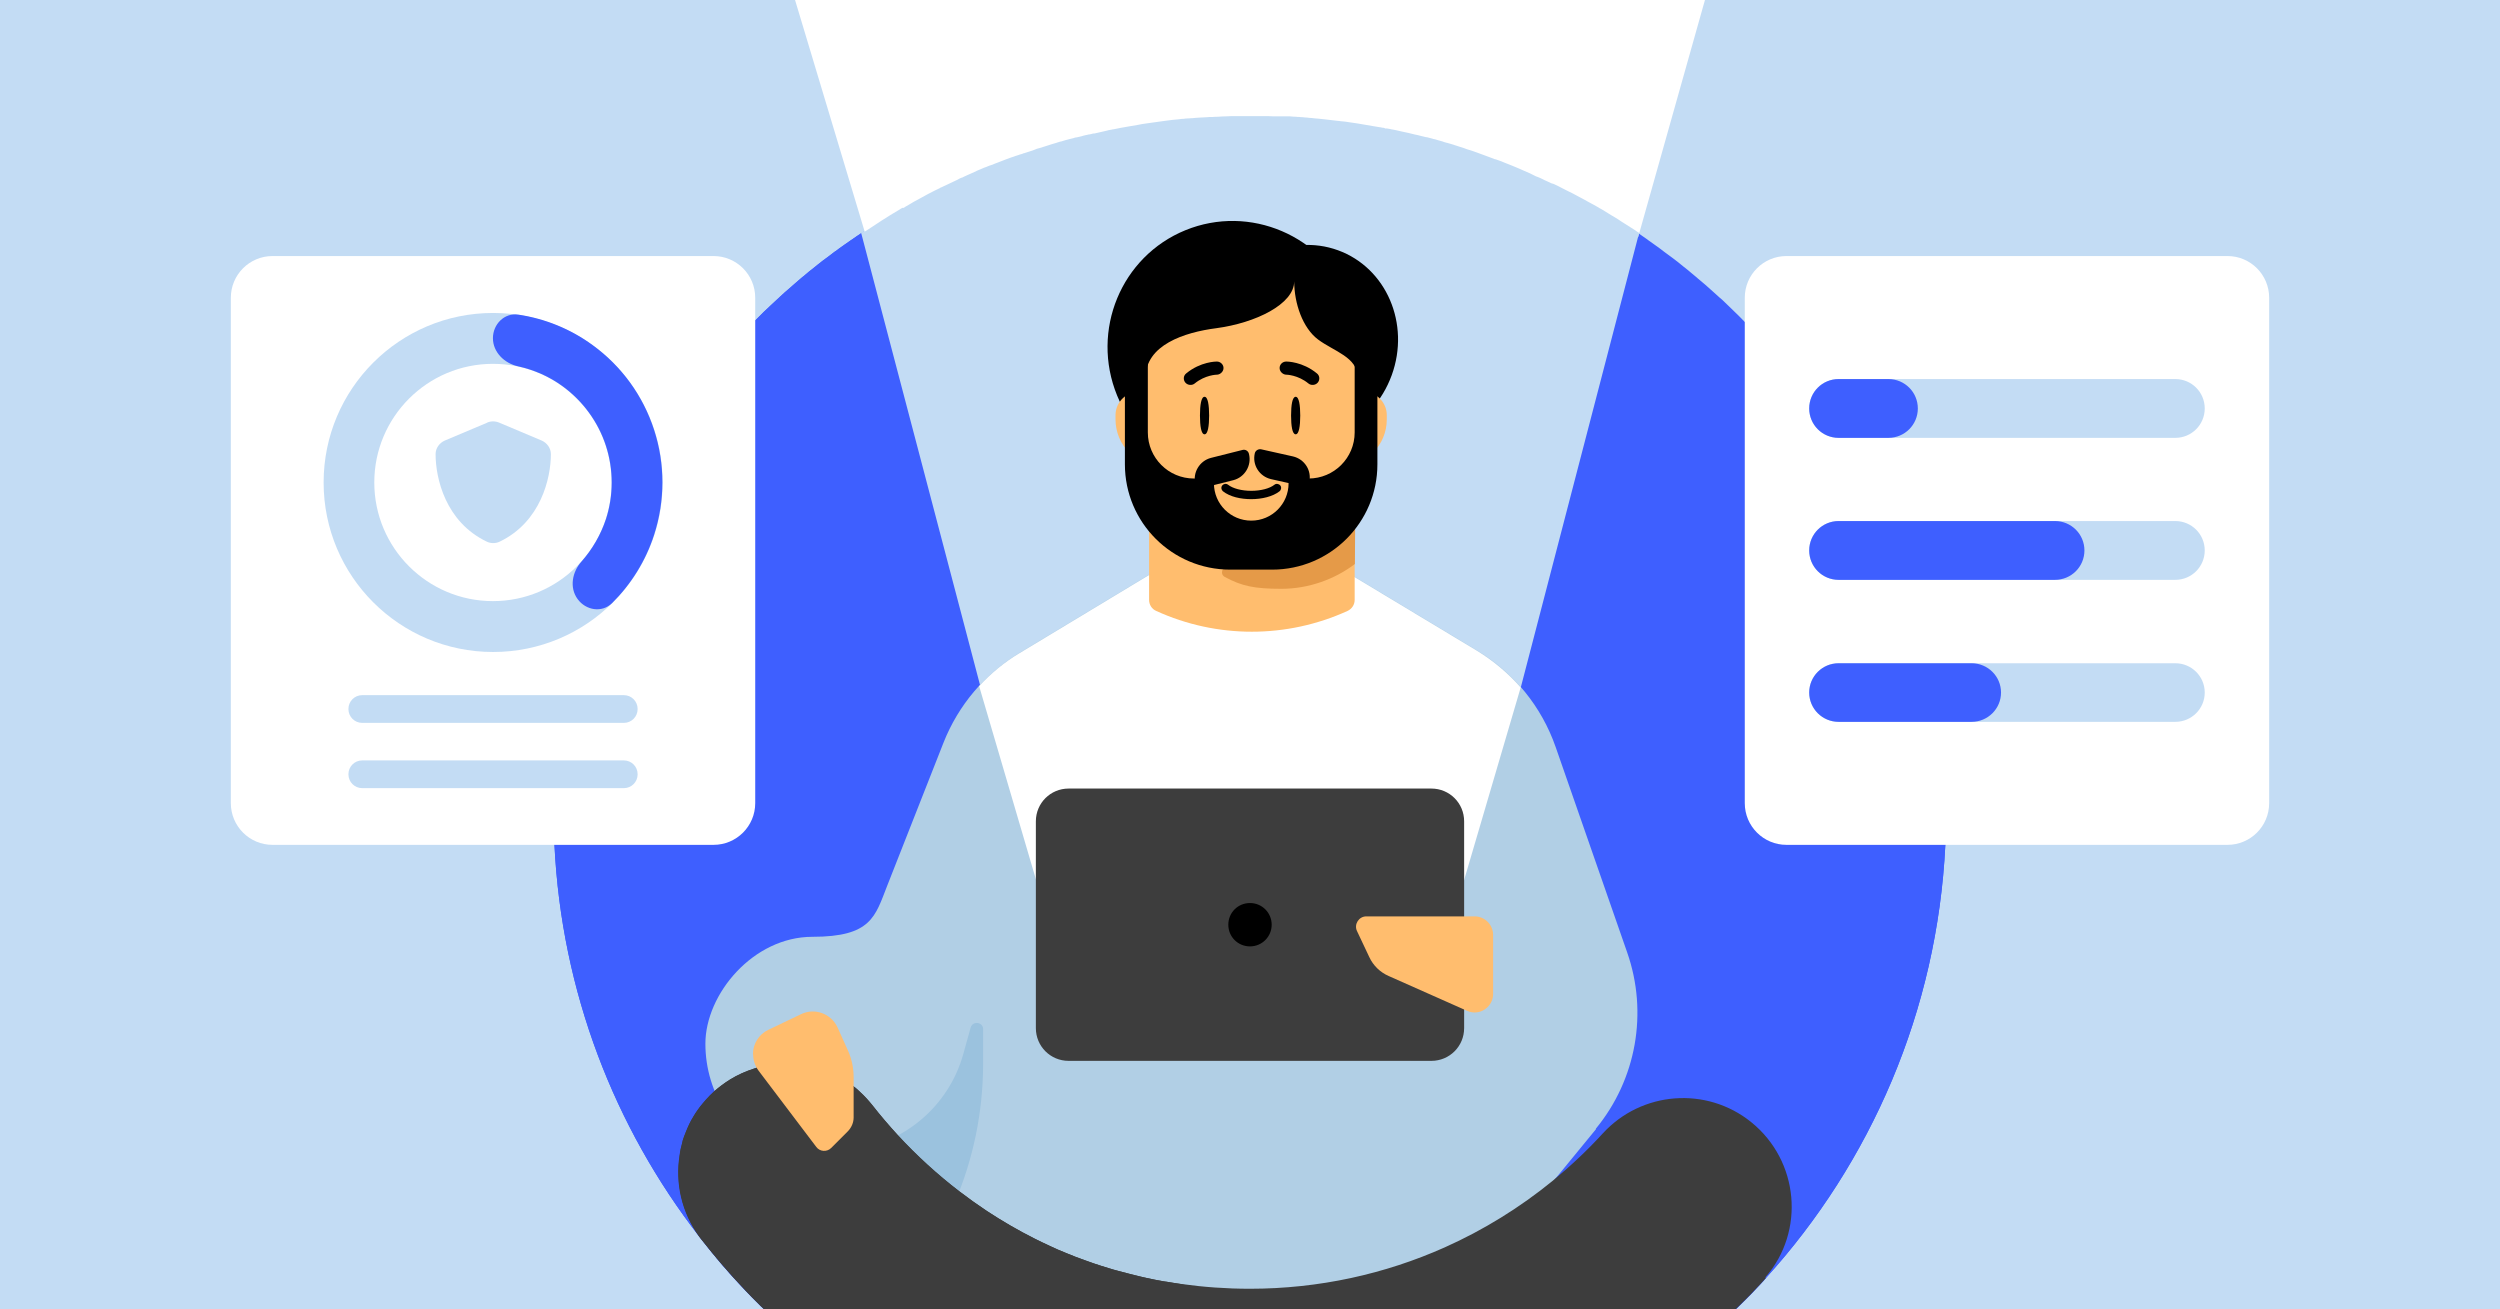 <svg width="968" height="507" viewBox="0 0 968 507" fill="none" xmlns="http://www.w3.org/2000/svg">
<rect x="0" y="0" width="968" height="507" fill="#808080" stroke="none"/>
<g clip-path="url(#clip0_13878_1352)">
<rect width="968" height="507" fill="#C3DCF4"/>
<path d="M968.395 0H-0.395V507H968.395V0Z" fill="#C3DCF4"/>
<path d="M753.566 313.807C753.566 318.247 753.485 322.688 753.243 327.128C750.094 391.552 724.341 450.083 683.732 494.89C683.732 494.89 683.732 494.89 683.651 494.971C683.49 495.132 683.409 495.213 683.329 495.374C683.248 495.536 683.086 495.617 683.006 495.778C682.279 496.585 681.472 497.473 680.664 498.281C679.857 499.088 679.13 499.976 678.323 500.783C676.708 502.398 675.094 504.093 673.479 505.627C672.995 506.112 672.51 506.596 672.026 507H295.893C295.49 506.596 295.086 506.193 294.602 505.789C294.117 505.385 294.44 505.627 294.359 505.547C293.794 504.982 293.229 504.416 292.664 503.851C292.26 503.448 291.776 502.963 291.372 502.56C291.211 502.398 291.13 502.317 290.969 502.156C290.242 501.429 289.515 500.703 288.789 499.895C288.062 499.088 287.336 498.361 286.609 497.554C286.286 497.231 285.963 496.828 285.64 496.505C284.994 495.778 284.349 495.132 283.703 494.406C283.299 493.921 282.815 493.437 282.411 492.952C281.846 492.307 281.361 491.741 280.796 491.096C280.554 490.853 280.312 490.53 280.07 490.288C279.585 489.723 279.101 489.158 278.617 488.593C278.374 488.351 278.132 488.028 277.971 487.786C277.567 487.382 277.244 486.897 276.84 486.413C275.952 485.364 275.064 484.314 274.257 483.265C273.45 482.296 272.642 481.246 271.835 480.197C271.512 479.793 271.27 479.47 270.947 479.066C270.866 478.986 270.786 478.824 270.705 478.744C237.927 436.44 217.421 384.044 214.676 327.047C214.434 322.607 214.354 318.167 214.354 313.726C214.354 309.286 214.354 311.385 214.354 310.255C214.354 309.205 214.354 308.237 214.354 307.187C214.354 306.783 214.354 306.38 214.354 305.976C214.354 305.653 214.354 305.33 214.354 305.007C214.354 304.846 214.354 304.604 214.354 304.442C214.354 303.473 214.354 302.424 214.434 301.455C214.515 299.033 214.676 296.692 214.838 294.27C214.838 294.189 214.838 294.028 214.838 293.947C214.838 293.301 214.919 292.736 214.999 292.09C214.999 291.363 215.08 290.637 215.161 289.91C215.161 289.426 215.242 288.861 215.322 288.376C215.322 287.973 215.322 287.569 215.403 287.246C215.403 286.762 215.484 286.197 215.565 285.712C215.645 284.743 215.807 283.694 215.887 282.725C215.968 281.837 216.049 280.949 216.21 280.142C216.21 280.061 216.21 279.899 216.21 279.819C216.21 279.254 216.372 278.688 216.453 278.204C216.533 277.397 216.695 276.67 216.775 275.863C216.937 274.813 217.098 273.764 217.26 272.714C217.421 271.665 217.583 270.534 217.744 269.485C217.744 269.323 217.744 269.243 217.744 269.162C217.744 269.162 217.744 269.001 217.744 268.92C217.906 267.951 218.067 266.982 218.229 266.013C218.632 263.914 218.955 261.815 219.44 259.797C219.682 258.586 219.924 257.375 220.247 256.164C220.489 255.195 220.651 254.146 220.893 253.177C221.135 251.966 221.458 250.755 221.781 249.544C221.942 248.737 222.185 247.929 222.427 247.122C222.507 246.718 222.669 246.234 222.75 245.83C222.911 245.104 223.073 244.458 223.315 243.731C223.315 243.57 223.396 243.408 223.476 243.247C223.799 242.197 224.041 241.067 224.364 240.018C224.687 238.968 225.01 237.919 225.333 236.788C225.575 235.981 225.818 235.174 226.06 234.366C226.14 234.043 226.221 233.72 226.383 233.398C226.706 232.429 227.029 231.379 227.351 230.41C227.674 229.361 227.997 228.392 228.401 227.343C228.724 226.455 228.966 225.647 229.289 224.759C229.45 224.355 229.531 224.033 229.693 223.629C229.935 222.983 230.177 222.256 230.419 221.611C231.63 218.301 232.922 214.99 234.214 211.761C234.617 210.873 234.94 209.985 235.344 209.178C235.828 208.048 236.313 206.917 236.797 205.868C237.201 204.899 237.685 203.849 238.17 202.881C238.573 202.073 238.896 201.266 239.3 200.459C239.946 199.005 240.672 197.552 241.318 196.099C241.641 195.373 242.045 194.646 242.368 194C242.852 193.031 243.336 192.062 243.821 191.094C244.305 190.125 244.79 189.156 245.355 188.187C246.081 186.734 246.889 185.362 247.696 183.909C248.1 183.182 248.503 182.455 248.907 181.729C248.907 181.729 248.907 181.567 249.068 181.487C249.634 180.437 250.199 179.468 250.845 178.419C251.248 177.692 251.652 176.966 252.136 176.239C252.54 175.512 253.024 174.705 253.509 173.978C253.993 173.252 254.397 172.444 254.881 171.718C254.962 171.556 255.123 171.395 255.204 171.234C255.85 170.265 256.415 169.215 257.061 168.246C257.384 167.762 257.707 167.278 258.03 166.793C258.353 166.228 258.756 165.663 259.16 165.098C259.564 164.533 259.887 163.968 260.29 163.402C260.452 163.16 260.694 162.837 260.855 162.514C261.34 161.869 261.824 161.142 262.228 160.496C263.762 158.236 265.376 156.056 266.991 153.795C267.475 153.149 267.96 152.504 268.444 151.858C268.848 151.293 269.332 150.727 269.736 150.162C269.897 149.92 270.059 149.678 270.301 149.516C270.786 148.871 271.351 148.144 271.835 147.498C273.208 145.722 274.661 143.946 276.033 142.251C276.437 141.766 276.921 141.201 277.325 140.717C277.809 140.152 278.294 139.586 278.778 139.021C278.939 138.779 279.182 138.537 279.343 138.295C280.07 137.487 280.796 136.599 281.523 135.792C283.541 133.531 285.56 131.271 287.659 129.091C288.466 128.203 289.273 127.396 290.081 126.508C290.888 125.7 291.615 124.893 292.422 124.086C292.583 123.924 292.745 123.763 292.906 123.601C293.794 122.713 294.763 121.744 295.651 120.856C295.651 120.856 295.651 120.856 295.732 120.776C296.62 119.888 297.589 119 298.557 118.112C299.688 117.062 300.818 116.012 301.948 114.963C302.594 114.317 303.321 113.752 303.967 113.106C304.37 112.783 304.693 112.46 305.097 112.137C305.904 111.411 306.792 110.603 307.68 109.877C308.649 108.989 309.699 108.181 310.667 107.293C310.667 107.293 310.829 107.132 310.91 107.132C311.798 106.405 312.686 105.679 313.493 104.952C313.654 104.791 313.897 104.629 314.139 104.468C314.946 103.822 315.834 103.095 316.642 102.449C317.933 101.4 319.306 100.35 320.678 99.382C321.566 98.655 322.535 98.009 323.423 97.283C323.423 97.283 323.423 97.283 323.504 97.283C324.392 96.556 325.361 95.91 326.249 95.264C326.491 95.103 326.814 94.861 327.056 94.699C327.863 94.134 328.671 93.569 329.478 93.004C329.72 92.842 329.962 92.681 330.205 92.519C331.173 91.793 332.223 91.147 333.272 90.42C333.272 90.42 333.353 90.42 333.434 90.34C334.322 89.694 335.21 89.129 336.179 88.563C336.986 88.079 337.713 87.514 338.52 87.029C339.57 86.384 340.619 85.738 341.669 85.011C342.557 84.446 343.445 83.962 344.252 83.397C345.14 82.831 346.109 82.266 347.078 81.701C347.32 81.54 347.481 81.459 347.724 81.297C347.724 81.297 347.804 81.297 347.885 81.217C347.885 81.217 347.966 81.217 348.047 81.136C348.047 81.136 348.127 81.136 348.208 81.136C348.208 81.136 348.289 81.136 348.369 81.136C348.369 81.136 348.369 81.136 348.45 81.136C348.692 80.975 348.935 80.813 349.177 80.652C349.984 80.167 350.791 79.683 351.679 79.198C351.679 79.198 351.841 79.118 351.922 79.037C352.083 78.956 352.325 78.795 352.487 78.714C353.456 78.23 354.344 77.665 355.312 77.18C357.008 76.211 358.784 75.323 360.479 74.435C361.125 74.112 361.771 73.789 362.498 73.466C362.659 73.386 362.821 73.305 362.901 73.224C363.143 73.063 363.466 72.901 363.789 72.821C364.112 72.659 364.354 72.498 364.677 72.417C366.211 71.69 367.745 70.964 369.279 70.237C369.844 69.995 370.409 69.753 370.894 69.43C370.894 69.43 370.975 69.43 371.055 69.43C371.701 69.107 372.347 68.865 372.912 68.542C373.881 68.138 374.85 67.654 375.818 67.25C376.626 66.927 377.433 66.523 378.16 66.201C378.563 66.039 378.886 65.878 379.29 65.716C379.371 65.716 379.532 65.635 379.613 65.555C379.613 65.555 379.613 65.555 379.694 65.555C380.259 65.312 380.743 65.07 381.308 64.909C381.308 64.909 381.308 64.909 381.389 64.909C381.55 64.909 381.631 64.828 381.793 64.747C381.954 64.747 382.116 64.586 382.277 64.586C382.519 64.505 382.761 64.424 383.004 64.344C383.327 64.182 383.65 64.102 383.972 63.94C384.134 63.94 384.215 63.859 384.376 63.779C384.699 63.617 385.022 63.536 385.426 63.375C385.91 63.213 386.394 62.971 386.879 62.81C387.202 62.648 387.605 62.568 387.928 62.406C388.655 62.164 389.382 61.841 390.108 61.599C390.754 61.357 391.319 61.114 391.965 60.953C391.965 60.953 391.965 60.953 392.046 60.953C392.449 60.791 392.853 60.63 393.257 60.549C393.257 60.549 393.418 60.549 393.499 60.468C393.822 60.388 394.145 60.226 394.548 60.146C394.71 60.146 394.871 60.065 394.952 59.984C394.952 59.984 394.952 59.984 395.033 59.984C395.759 59.742 396.486 59.5 397.293 59.258C398.02 59.015 398.747 58.773 399.392 58.531C399.554 58.531 399.635 58.45 399.796 58.37C399.958 58.37 400.119 58.289 400.2 58.208C400.523 58.127 400.765 58.047 401.088 57.966C401.895 57.724 402.702 57.481 403.429 57.239C404.156 56.997 404.963 56.755 405.689 56.513C405.932 56.432 406.255 56.351 406.497 56.27C406.981 56.109 407.385 56.028 407.869 55.867C408.031 55.867 408.192 55.786 408.354 55.705L408.838 55.544C409.08 55.544 409.322 55.382 409.565 55.382C410.533 55.14 411.421 54.817 412.39 54.575C412.713 54.494 413.036 54.414 413.359 54.333C413.682 54.333 414.005 54.171 414.328 54.091C414.489 54.091 414.732 54.01 414.893 53.929C414.974 53.929 415.135 53.929 415.216 53.849H415.377C415.862 53.687 416.346 53.606 416.831 53.526C416.911 53.526 416.992 53.526 417.154 53.445C417.88 53.283 418.607 53.122 419.333 52.88C419.333 52.88 419.414 52.88 419.495 52.88C419.656 52.88 419.898 52.799 420.06 52.718C420.06 52.718 420.141 52.718 420.221 52.718C420.464 52.718 420.786 52.557 421.029 52.557C421.352 52.476 421.675 52.395 422.078 52.315C422.159 52.315 422.24 52.315 422.401 52.315C423.37 52.072 424.258 51.911 425.227 51.669C425.953 51.507 426.68 51.346 427.326 51.184C427.568 51.184 427.81 51.104 427.972 51.023C428.295 51.023 428.537 50.861 428.86 50.861C429.183 50.861 429.425 50.781 429.748 50.7C430.717 50.538 431.605 50.296 432.573 50.135C433.623 49.893 434.753 49.731 435.803 49.57C436.933 49.408 437.983 49.166 439.113 49.005C440.243 48.843 441.373 48.601 442.423 48.439C444.683 48.117 447.025 47.794 449.366 47.471C450.415 47.309 451.465 47.228 452.514 47.067C453.402 46.986 454.29 46.906 455.098 46.825C455.582 46.825 456.067 46.744 456.551 46.663C456.632 46.663 456.712 46.663 456.793 46.663C457.358 46.663 457.843 46.583 458.408 46.502H458.569C458.65 46.502 458.731 46.502 458.811 46.502C459.215 46.502 459.7 46.502 460.103 46.421C461.072 46.34 462.121 46.26 463.09 46.179C464.059 46.179 465.109 46.017 466.077 46.017C466.562 46.017 467.127 46.017 467.611 45.937C467.773 45.937 467.934 45.937 468.015 45.937H468.176C468.822 45.937 469.468 45.937 470.114 45.856C471.244 45.856 472.294 45.775 473.424 45.694C474.554 45.694 475.685 45.694 476.734 45.614C477.622 45.614 478.429 45.614 479.318 45.614C479.64 45.614 479.883 45.614 480.206 45.614C481.174 45.614 482.224 45.614 483.193 45.614C484.161 45.614 485.211 45.614 486.18 45.614C486.503 45.614 486.826 45.614 487.068 45.614C487.956 45.614 488.763 45.614 489.651 45.614C490.782 45.614 491.912 45.614 492.961 45.694C493.365 45.694 493.688 45.694 494.092 45.694C494.172 45.694 494.334 45.694 494.415 45.694C494.415 45.694 494.576 45.694 494.657 45.694C494.98 45.694 495.303 45.694 495.545 45.694C495.545 45.694 495.706 45.694 495.787 45.694C495.948 45.694 496.11 45.694 496.271 45.694H496.433C496.594 45.694 496.675 45.694 496.836 45.694C496.836 45.694 496.917 45.694 496.998 45.694C497.159 45.694 497.402 45.694 497.563 45.694C497.725 45.694 497.805 45.694 497.967 45.694C498.774 45.694 499.581 45.775 500.389 45.856C500.792 45.856 501.277 45.856 501.68 45.937C502.084 45.937 502.488 45.937 502.891 46.017C503.457 46.017 504.102 46.017 504.668 46.179C505.233 46.179 505.798 46.26 506.444 46.34C507.251 46.34 508.058 46.502 508.946 46.583C509.673 46.583 510.48 46.744 511.207 46.825C513.064 46.986 514.921 47.228 516.777 47.471C516.777 47.471 516.858 47.471 516.939 47.471C517.423 47.471 517.827 47.551 518.311 47.632C519.119 47.713 520.007 47.874 520.814 47.955C521.944 48.117 523.075 48.278 524.124 48.439C525.254 48.601 526.385 48.762 527.434 49.005C528.403 49.166 529.291 49.328 530.26 49.489C530.583 49.489 530.906 49.57 531.229 49.65C531.713 49.731 532.197 49.812 532.682 49.893C532.682 49.893 532.762 49.893 532.843 49.893C533.247 49.893 533.65 50.054 534.054 50.135C534.135 50.135 534.216 50.135 534.377 50.135C534.539 50.135 534.7 50.135 534.861 50.215H535.507C535.992 50.458 536.395 50.538 536.88 50.619C537.122 50.619 537.445 50.7 537.687 50.781C537.929 50.781 538.252 50.861 538.494 50.942C538.737 50.942 539.06 51.023 539.302 51.104C540.028 51.265 540.674 51.426 541.401 51.588C543.015 51.911 544.63 52.315 546.325 52.718C547.133 52.88 547.94 53.122 548.747 53.283C549.393 53.445 550.12 53.606 550.766 53.768C550.766 53.768 550.847 53.768 550.927 53.768C550.927 53.768 550.927 53.768 551.008 53.768C551.735 53.929 552.461 54.171 553.188 54.333C553.349 54.333 553.591 54.414 553.753 54.494C554.157 54.575 554.56 54.736 554.964 54.817C555.69 54.979 556.417 55.221 557.224 55.463C557.386 55.463 557.547 55.544 557.709 55.625C557.87 55.625 558.032 55.705 558.193 55.786C558.435 55.786 558.597 55.867 558.839 55.947C559.243 56.028 559.566 56.19 559.969 56.27C560.534 56.432 561.019 56.593 561.584 56.755C561.745 56.755 561.907 56.836 562.068 56.916C562.149 56.916 562.23 56.916 562.311 56.997C562.714 57.158 563.118 57.239 563.522 57.401C564.167 57.643 564.813 57.804 565.54 58.047C566.105 58.208 566.589 58.37 567.154 58.612C567.72 58.773 568.365 59.015 568.931 59.177C569.334 59.338 569.819 59.5 570.303 59.661L571.595 60.146C572.16 60.307 572.806 60.549 573.371 60.791C574.582 61.195 575.712 61.599 576.842 62.083C577.085 62.083 577.246 62.245 577.488 62.325C577.488 62.325 577.569 62.325 577.65 62.325C577.65 62.325 577.811 62.325 577.892 62.406C578.538 62.648 579.184 62.891 579.91 63.133C580.233 63.294 580.556 63.375 580.879 63.536C581.283 63.698 581.686 63.859 582.09 64.021C582.897 64.344 583.705 64.667 584.512 64.99C585.158 65.232 585.804 65.555 586.45 65.797C587.176 66.12 587.822 66.362 588.468 66.685C589.356 67.089 590.163 67.412 591.051 67.815C591.132 67.815 591.293 67.896 591.374 67.977C591.616 68.057 591.859 68.138 592.02 68.3C592.343 68.461 592.666 68.623 592.989 68.784C593.15 68.784 593.231 68.865 593.312 68.945C593.473 68.945 593.635 69.107 593.796 69.107C594.442 69.43 595.169 69.753 595.814 69.995C596.38 70.237 596.945 70.479 597.51 70.802C597.994 71.044 598.559 71.287 599.044 71.529C599.205 71.529 599.286 71.69 599.447 71.69L599.77 71.852C599.77 71.852 599.77 71.852 599.851 71.852C600.013 71.852 600.093 71.933 600.255 72.013C600.739 72.255 601.224 72.498 601.627 72.659C602.515 73.063 603.403 73.547 604.291 74.032C604.937 74.355 605.583 74.677 606.229 75C607.117 75.485 608.005 75.888 608.893 76.373C609.7 76.776 610.508 77.261 611.315 77.665C612.122 78.068 612.849 78.553 613.656 78.956C613.979 79.118 614.383 79.36 614.706 79.521C615.029 79.683 615.432 79.925 615.755 80.087C616.401 80.409 616.966 80.813 617.612 81.136C617.693 81.136 617.774 81.217 617.854 81.297C618.5 81.701 619.146 82.105 619.792 82.428C620.761 82.993 621.649 83.558 622.537 84.123C623.425 84.688 624.313 85.253 625.201 85.738C626.089 86.303 627.058 86.868 627.946 87.514C628.592 87.918 629.157 88.24 629.722 88.644C630.207 88.967 630.772 89.29 631.256 89.613C631.902 90.017 632.629 90.501 633.274 90.985C634.324 91.712 635.373 92.439 636.423 93.165C636.584 93.246 636.665 93.327 636.827 93.488C637.876 94.215 638.845 94.941 639.894 95.668C640.863 96.314 641.751 97.04 642.72 97.767C642.962 97.928 643.124 98.09 643.366 98.251C644.254 98.897 645.223 99.624 646.111 100.27C647.564 101.319 648.936 102.449 650.309 103.58C650.955 104.064 651.601 104.629 652.247 105.114C652.569 105.437 652.973 105.679 653.296 106.002C654.103 106.648 654.911 107.374 655.718 108.02C655.718 108.02 655.799 108.02 655.879 108.181C656.929 109.069 657.898 109.877 658.947 110.765C659.916 111.653 660.966 112.541 661.934 113.429C662.742 114.156 663.63 114.963 664.437 115.69C664.841 116.012 665.164 116.335 665.567 116.658C666.375 117.385 667.101 118.112 667.828 118.838C668.797 119.807 669.765 120.695 670.734 121.664C671.703 122.552 672.591 123.521 673.56 124.489C673.721 124.651 673.883 124.732 673.964 124.893C674.771 125.7 675.578 126.508 676.386 127.315C677.112 128.122 677.919 128.849 678.646 129.656C678.969 130.06 679.373 130.383 679.696 130.787C681.552 132.805 683.409 134.823 685.185 136.841C685.75 137.487 686.316 138.052 686.8 138.698C687.204 139.102 687.527 139.586 687.85 139.99C688.576 140.878 689.303 141.685 690.029 142.573C690.837 143.542 691.644 144.511 692.451 145.48C693.259 146.449 694.066 147.417 694.793 148.467C694.954 148.628 695.115 148.871 695.196 149.032C695.842 149.839 696.488 150.647 697.134 151.535C697.295 151.777 697.537 152.019 697.699 152.342C698.264 153.149 698.91 153.876 699.475 154.683C699.475 154.683 699.556 154.845 699.636 154.845C699.717 155.006 699.879 155.168 699.959 155.248C700.605 156.137 701.17 156.944 701.816 157.832C702.624 158.962 703.431 160.092 704.238 161.223C704.561 161.707 704.884 162.111 705.207 162.595C705.611 163.241 706.095 163.887 706.499 164.533C706.741 164.936 707.064 165.34 707.306 165.744C707.79 166.39 708.194 167.116 708.678 167.762C708.921 168.085 709.082 168.408 709.324 168.731C709.647 169.215 709.97 169.7 710.212 170.184C710.212 170.265 710.374 170.426 710.455 170.507C710.697 170.83 710.858 171.153 711.1 171.476C711.262 171.718 711.423 171.96 711.585 172.202C712.231 173.171 712.796 174.14 713.361 175.109C713.926 176.077 714.572 177.046 715.137 178.096C715.46 178.661 715.783 179.226 716.106 179.791C716.348 180.195 716.59 180.598 716.833 181.002C717.236 181.729 717.64 182.375 718.043 183.101C718.609 184.07 719.093 185.039 719.658 186.008C720.143 186.976 720.708 187.945 721.192 188.914C721.596 189.721 722.08 190.529 722.484 191.417C722.484 191.578 722.645 191.659 722.726 191.82C723.21 192.789 723.695 193.758 724.179 194.727C724.179 194.807 724.26 194.969 724.341 195.05C725.229 196.906 726.117 198.763 727.005 200.62C727.328 201.266 727.57 201.912 727.893 202.558C727.974 202.719 728.054 202.961 728.135 203.123C728.216 203.284 728.297 203.526 728.377 203.688C728.781 204.576 729.185 205.383 729.507 206.271C730.073 207.482 730.557 208.774 731.122 210.066C731.526 210.954 731.849 211.842 732.252 212.73C732.575 213.537 732.898 214.345 733.221 215.152C733.383 215.556 733.544 215.879 733.706 216.282C734.028 217.09 734.351 217.978 734.674 218.866C734.997 219.754 735.32 220.642 735.643 221.53C736.128 222.822 736.531 224.033 737.016 225.324C737.339 226.293 737.661 227.262 737.984 228.231C738.307 229.28 738.711 230.33 739.034 231.298C739.357 232.267 739.68 233.317 740.003 234.286C740.083 234.609 740.164 234.851 740.245 235.174C740.487 235.981 740.729 236.788 740.971 237.596C741.617 239.775 742.263 241.955 742.828 244.135C743.071 245.184 743.393 246.153 743.636 247.203C743.959 248.333 744.201 249.383 744.443 250.432C744.685 251.482 745.008 252.612 745.25 253.661C745.412 254.307 745.573 254.953 745.654 255.599C745.815 256.164 745.896 256.729 746.058 257.375C746.058 257.375 746.058 257.456 746.058 257.537C746.219 258.182 746.3 258.747 746.461 259.393C746.542 259.958 746.704 260.443 746.784 261.008C746.946 261.815 747.107 262.703 747.269 263.511C747.511 264.56 747.672 265.61 747.834 266.74V266.901C747.995 267.87 748.157 268.758 748.318 269.727C748.318 269.889 748.318 270.05 748.318 270.212C748.48 271.342 748.641 272.391 748.883 273.522C749.045 274.49 749.206 275.54 749.287 276.509C749.448 277.72 749.61 279.011 749.771 280.222C749.933 281.353 750.014 282.483 750.175 283.613C750.256 284.501 750.336 285.389 750.498 286.358C750.498 286.358 750.498 286.519 750.498 286.6C750.498 287.165 750.659 287.73 750.659 288.376C750.659 288.619 750.659 288.861 750.659 289.184C750.659 289.749 750.74 290.314 750.821 290.96C750.821 291.686 750.982 292.413 750.982 293.059C750.982 293.705 751.063 294.351 751.144 294.996C751.305 296.692 751.386 298.387 751.467 300.083C751.467 300.486 751.467 300.971 751.467 301.374C751.467 301.697 751.467 302.02 751.467 302.343C751.467 303.312 751.547 304.361 751.547 305.411C751.547 305.895 751.547 306.46 751.547 306.945C751.547 307.348 751.547 307.752 751.547 308.156C751.547 309.125 751.547 310.174 751.547 311.224C751.547 312.354 751.547 313.565 751.547 314.695L753.566 313.807Z" fill="#3E5FFF"/>
<path d="M753.566 313.807C753.566 318.247 753.485 322.688 753.243 327.128C750.094 391.553 724.341 450.084 683.732 494.89C683.732 494.89 683.732 494.89 683.651 494.971C683.49 495.132 683.409 495.213 683.329 495.374C683.248 495.536 683.086 495.617 683.006 495.778C682.279 496.585 681.472 497.474 680.664 498.281C679.857 499.088 679.13 499.976 678.323 500.784C676.708 502.398 675.094 504.094 673.479 505.627C672.995 506.112 672.51 506.596 672.026 507H295.893C295.49 506.596 295.086 506.193 294.602 505.789C294.117 505.385 294.44 505.627 294.359 505.547C293.794 504.982 293.229 504.416 292.664 503.851C292.26 503.448 291.776 502.963 291.372 502.56C291.211 502.398 291.13 502.317 290.969 502.156C290.242 501.429 289.515 500.703 288.789 499.895C288.062 499.088 287.336 498.362 286.609 497.554C286.286 497.231 285.963 496.828 285.64 496.505C284.994 495.778 284.349 495.132 283.703 494.406C283.299 493.921 282.815 493.437 282.411 492.952C281.846 492.307 281.361 491.741 280.796 491.096C280.554 490.853 280.312 490.531 280.07 490.288C279.585 489.723 279.101 489.158 278.617 488.593C278.374 488.351 278.132 488.028 277.971 487.786C277.567 487.382 277.244 486.898 276.84 486.413C275.952 485.364 275.064 484.314 274.257 483.265C273.45 482.296 272.642 481.246 271.835 480.197C271.512 479.793 271.27 479.47 270.947 479.067C270.866 478.986 270.786 478.824 270.705 478.744C237.927 436.44 217.421 384.044 214.676 327.047C214.434 322.607 214.354 318.167 214.354 313.726C214.354 309.286 214.354 311.385 214.354 310.255C214.354 309.205 214.354 308.237 214.354 307.187C214.354 306.783 214.354 306.38 214.354 305.976C214.354 305.653 214.354 305.33 214.354 305.007C214.354 304.846 214.354 304.604 214.354 304.442C214.354 303.473 214.354 302.424 214.434 301.455C214.515 299.033 214.676 296.692 214.838 294.27C214.838 294.189 214.838 294.028 214.838 293.947C214.838 293.301 214.919 292.736 214.999 292.09C214.999 291.363 215.08 290.637 215.161 289.91C215.161 289.426 215.242 288.861 215.322 288.376C215.322 287.973 215.322 287.569 215.403 287.246C215.403 286.762 215.484 286.197 215.565 285.712C215.645 284.743 215.807 283.694 215.887 282.725C215.968 281.837 216.049 280.949 216.21 280.142C216.21 280.061 216.21 279.899 216.21 279.819C216.21 279.254 216.372 278.688 216.453 278.204C216.533 277.397 216.695 276.67 216.775 275.863C216.937 274.813 217.098 273.764 217.26 272.714C217.421 271.665 217.583 270.534 217.744 269.485C217.744 269.324 217.744 269.243 217.744 269.162C217.744 269.162 217.744 269.001 217.744 268.92C217.906 267.951 218.067 266.982 218.229 266.013C218.632 263.914 218.955 261.815 219.44 259.797C219.682 258.586 219.924 257.375 220.247 256.164C220.489 255.195 220.651 254.146 220.893 253.177C221.135 251.966 221.458 250.755 221.781 249.544C221.942 248.737 222.185 247.929 222.427 247.122C222.507 246.718 222.669 246.234 222.75 245.83C222.911 245.104 223.073 244.458 223.315 243.731C223.315 243.57 223.396 243.408 223.476 243.247C223.799 242.197 224.041 241.067 224.364 240.018C224.687 238.968 225.01 237.919 225.333 236.788C225.575 235.981 225.818 235.174 226.06 234.366C226.14 234.043 226.221 233.72 226.383 233.398C226.706 232.429 227.029 231.379 227.351 230.41C227.674 229.361 227.997 228.392 228.401 227.343C228.724 226.455 228.966 225.647 229.289 224.759C229.45 224.356 229.531 224.033 229.693 223.629C229.935 222.983 230.177 222.256 230.419 221.611C231.63 218.301 232.922 214.991 234.214 211.761C234.617 210.873 234.94 209.985 235.344 209.178C235.828 208.048 236.313 206.917 236.797 205.868C237.201 204.899 237.685 203.849 238.17 202.881C238.573 202.073 238.896 201.266 239.3 200.459C239.946 199.006 240.672 197.552 241.318 196.099C241.641 195.373 242.045 194.646 242.368 194C242.852 193.031 243.336 192.063 243.821 191.094C244.305 190.125 244.79 189.156 245.355 188.187C246.081 186.734 246.889 185.362 247.696 183.909C248.1 183.182 248.503 182.455 248.907 181.729C248.907 181.729 248.907 181.567 249.068 181.487C249.634 180.437 250.199 179.468 250.845 178.419C251.248 177.692 251.652 176.966 252.136 176.239C252.54 175.512 253.024 174.705 253.509 173.978C253.993 173.252 254.397 172.445 254.881 171.718C254.962 171.556 255.123 171.395 255.204 171.234C255.85 170.265 256.415 169.215 257.061 168.246C257.384 167.762 257.707 167.278 258.03 166.793C258.353 166.228 258.756 165.663 259.16 165.098C259.564 164.533 259.887 163.968 260.29 163.402C260.452 163.16 260.694 162.837 260.855 162.514C261.34 161.869 261.824 161.142 262.228 160.496C263.762 158.236 265.376 156.056 266.991 153.795C267.475 153.149 267.96 152.504 268.444 151.858C268.848 151.293 269.332 150.727 269.736 150.162C269.897 149.92 270.059 149.678 270.301 149.517C270.786 148.871 271.351 148.144 271.835 147.498C273.208 145.722 274.661 143.946 276.033 142.251C276.437 141.766 276.921 141.201 277.325 140.717C277.809 140.152 278.294 139.586 278.778 139.021C278.939 138.779 279.182 138.537 279.343 138.295C280.07 137.487 280.796 136.599 281.523 135.792C283.541 133.531 285.56 131.271 287.659 129.091C288.466 128.203 289.273 127.396 290.081 126.508C290.888 125.7 291.615 124.893 292.422 124.086C292.583 123.924 292.745 123.763 292.906 123.601C293.794 122.713 294.763 121.745 295.651 120.856C295.651 120.856 295.651 120.856 295.732 120.776C296.62 119.888 297.589 119 298.557 118.112C299.688 117.062 300.818 116.013 301.948 114.963C302.594 114.317 303.321 113.752 303.967 113.106C304.37 112.783 304.693 112.46 305.097 112.137C305.904 111.411 306.792 110.603 307.68 109.877C308.649 108.989 309.699 108.181 310.667 107.293C310.667 107.293 310.829 107.132 310.91 107.132C311.798 106.405 312.686 105.679 313.493 104.952C313.654 104.791 313.897 104.629 314.139 104.468C314.946 103.822 315.834 103.095 316.642 102.449C317.933 101.4 319.306 100.35 320.678 99.382C321.566 98.655 322.535 98.009 323.423 97.283C323.423 97.283 323.423 97.283 323.504 97.283C324.392 96.556 325.361 95.91 326.249 95.264C326.491 95.103 326.814 94.861 327.056 94.699C327.863 94.134 328.671 93.569 329.478 93.004C329.72 92.842 329.962 92.681 330.205 92.519C331.173 91.793 332.223 91.147 333.272 90.42C333.272 90.42 333.353 90.42 333.434 90.34L379.451 265.368L383.246 279.899C383.246 279.98 401.007 347.715 401.007 347.715L407.869 373.791H410.776C410.776 373.872 538.333 378.474 538.333 378.474L555.529 379.12L559.404 379.281L565.701 355.142L566.832 350.783L588.791 266.498L634.647 90.501C635.696 91.228 636.746 91.954 637.795 92.681C637.957 92.762 638.038 92.842 638.199 93.004C639.249 93.73 640.217 94.457 641.267 95.183C642.236 95.829 643.124 96.556 644.093 97.283C644.335 97.444 644.496 97.606 644.738 97.767C645.626 98.413 646.595 99.139 647.483 99.785C648.936 100.835 650.309 101.965 651.681 103.095C652.327 103.58 652.973 104.145 653.619 104.629C653.942 104.952 654.346 105.194 654.668 105.517C655.476 106.163 656.283 106.89 657.09 107.536C657.09 107.536 657.171 107.536 657.252 107.697C658.301 108.585 659.27 109.392 660.32 110.281C661.289 111.169 662.338 112.057 663.307 112.945C664.114 113.671 665.002 114.479 665.81 115.205C666.213 115.528 666.536 115.851 666.94 116.174C667.747 116.901 668.474 117.627 669.2 118.354C670.169 119.323 671.138 120.211 672.107 121.179C673.075 122.067 673.964 123.036 674.932 124.005C675.094 124.167 675.255 124.247 675.336 124.409C676.143 125.216 676.951 126.023 677.758 126.831C678.485 127.638 679.292 128.365 680.018 129.172C680.341 129.576 680.745 129.899 681.068 130.302C682.925 132.32 684.782 134.339 686.558 136.357C687.123 137.003 687.688 137.568 688.172 138.214C688.576 138.618 688.899 139.102 689.222 139.506C689.949 140.394 690.675 141.201 691.402 142.089C692.209 143.058 693.016 144.027 693.824 144.995C694.631 145.964 695.438 146.933 696.165 147.983C696.326 148.144 696.488 148.386 696.569 148.548C697.214 149.355 697.86 150.162 698.506 151.05C698.668 151.293 698.91 151.535 699.071 151.858C699.636 152.665 700.282 153.392 700.847 154.199C700.847 154.199 700.928 154.36 701.009 154.36C701.09 154.522 701.251 154.683 701.332 154.764C701.978 155.652 702.543 156.459 703.189 157.348C703.996 158.478 704.803 159.608 705.611 160.738C705.934 161.223 706.257 161.626 706.579 162.111C706.983 162.757 707.468 163.402 707.871 164.048C708.113 164.452 708.436 164.856 708.678 165.259C709.163 165.905 709.567 166.632 710.051 167.278C710.293 167.601 710.455 167.924 710.697 168.246C711.02 168.731 711.343 169.215 711.585 169.7C711.585 169.78 711.746 169.942 711.827 170.023C712.069 170.345 712.231 170.668 712.473 170.991C712.634 171.234 712.796 171.476 712.957 171.718C713.603 172.687 714.168 173.656 714.733 174.624C715.299 175.593 715.944 176.562 716.51 177.611C716.832 178.177 717.155 178.742 717.478 179.307C717.721 179.71 717.963 180.114 718.205 180.518C718.609 181.244 719.012 181.89 719.416 182.617C719.981 183.586 720.465 184.554 721.031 185.523C721.515 186.492 722.08 187.461 722.564 188.43C722.968 189.237 723.453 190.044 723.856 190.932C723.856 191.094 724.018 191.174 724.098 191.336C724.583 192.305 725.067 193.274 725.552 194.242C725.552 194.323 725.632 194.485 725.713 194.565C726.601 196.422 727.489 198.279 728.377 200.136C728.7 200.782 728.942 201.427 729.265 202.073C729.346 202.235 729.427 202.477 729.507 202.638C729.588 202.8 729.669 203.042 729.75 203.204C730.153 204.092 730.557 204.899 730.88 205.787C731.445 206.998 731.929 208.29 732.495 209.581C732.898 210.47 733.221 211.358 733.625 212.246C733.948 213.053 734.271 213.86 734.594 214.668C734.755 215.071 734.917 215.394 735.078 215.798C735.401 216.605 735.724 217.493 736.047 218.381C736.37 219.269 736.693 220.157 737.016 221.045C737.5 222.337 737.904 223.548 738.388 224.84C738.711 225.809 739.034 226.778 739.357 227.746C739.68 228.796 740.083 229.845 740.406 230.814C740.729 231.783 741.052 232.832 741.375 233.801C741.456 234.124 741.537 234.366 741.617 234.689C741.86 235.497 742.102 236.304 742.344 237.111C742.99 239.291 743.636 241.471 744.201 243.651C744.443 244.7 744.766 245.669 745.008 246.718C745.331 247.849 745.573 248.898 745.815 249.948C746.058 250.997 746.381 252.128 746.623 253.177C746.784 253.823 746.946 254.469 747.026 255.115C747.188 255.68 747.269 256.245 747.43 256.891C747.43 256.891 747.43 256.971 747.43 257.052C747.592 257.698 747.672 258.263 747.834 258.909C747.914 259.474 748.076 259.959 748.157 260.524C748.318 261.331 748.48 262.219 748.641 263.026C748.883 264.076 749.045 265.125 749.206 266.256V266.417C749.368 267.386 749.529 268.274 749.691 269.243C749.691 269.404 749.691 269.566 749.691 269.727C749.852 270.857 750.014 271.907 750.256 273.037C750.417 274.006 750.579 275.056 750.659 276.024C750.821 277.235 750.982 278.527 751.144 279.738C751.305 280.868 751.386 281.999 751.547 283.129C751.628 284.017 751.709 284.905 751.87 285.874C751.87 285.874 751.87 286.035 751.87 286.116C751.87 286.681 752.032 287.246 752.032 287.892C752.032 288.134 752.032 288.376 752.032 288.699C752.032 289.264 752.113 289.83 752.193 290.475C752.193 291.202 752.355 291.929 752.355 292.574C752.355 293.22 752.435 293.866 752.516 294.512C752.678 296.207 752.758 297.903 752.839 299.598C752.839 300.002 752.839 300.486 752.839 300.89C752.839 301.213 752.839 301.536 752.839 301.859C752.839 302.827 752.92 303.877 752.92 304.927C752.92 305.411 752.92 305.976 752.92 306.46C752.92 306.864 752.92 307.268 752.92 307.671C752.92 308.64 752.92 309.69 752.92 310.739C752.92 311.87 752.92 313.081 752.92 314.211L753.566 313.807Z" fill="#3E5FFF"/>
<path d="M634.646 90.259L559.485 378.958L407.95 373.549L333.434 90.178C334.322 89.532 335.21 88.967 336.178 88.402C336.986 87.918 337.712 87.353 338.52 86.868C339.569 86.222 340.619 85.577 341.668 84.85C342.556 84.285 343.444 83.8 344.252 83.235C345.947 82.186 347.642 81.217 349.419 80.168C350.549 79.522 351.598 78.876 352.729 78.311C353.697 77.826 354.585 77.261 355.554 76.777C357.25 75.808 359.026 74.92 360.721 74.032C361.367 73.709 362.013 73.386 362.739 73.063C362.901 72.982 363.062 72.902 363.143 72.821C363.708 72.498 364.354 72.256 364.919 71.933C366.453 71.206 367.987 70.48 369.521 69.753C370.086 69.43 370.732 69.188 371.297 68.946C371.943 68.623 372.589 68.381 373.154 68.058C374.123 67.654 375.092 67.17 376.06 66.766C376.868 66.443 377.675 66.039 378.402 65.716C378.886 65.474 379.451 65.313 379.936 65.071C380.501 64.828 380.985 64.586 381.55 64.425C384.457 63.214 387.363 62.084 390.35 61.034C390.996 60.792 391.561 60.55 392.207 60.388C393.256 59.984 394.306 59.661 395.355 59.258C396.082 59.016 396.809 58.773 397.616 58.531C398.343 58.289 399.069 58.047 399.715 57.805C400.361 57.562 401.007 57.401 401.572 57.159C402.379 56.917 403.186 56.674 403.913 56.432C407.869 55.221 411.825 54.091 415.861 53.041C416.427 52.88 416.992 52.718 417.557 52.638C418.283 52.476 419.01 52.315 419.737 52.073C419.737 52.073 419.817 52.073 419.898 52.073C420.867 51.831 421.836 51.588 422.804 51.346C423.773 51.104 424.661 50.942 425.63 50.7C426.357 50.539 427.083 50.377 427.729 50.216C427.971 50.216 428.214 50.135 428.375 50.054C428.94 49.893 429.586 49.812 430.151 49.651C431.12 49.489 432.008 49.247 432.977 49.086C434.026 48.843 435.157 48.682 436.206 48.52C437.336 48.359 438.386 48.117 439.516 47.955C440.646 47.794 441.777 47.552 442.826 47.39C445.087 47.067 447.428 46.744 449.769 46.421C450.819 46.26 451.868 46.179 452.918 46.018C453.806 45.937 454.694 45.856 455.501 45.776C456.066 45.776 456.631 45.614 457.196 45.614C457.762 45.614 458.246 45.533 458.811 45.453C459.376 45.453 459.941 45.372 460.587 45.291C461.556 45.21 462.606 45.13 463.574 45.049C464.543 45.049 465.593 44.888 466.561 44.888C467.288 44.888 468.015 44.807 468.822 44.726C469.468 44.726 470.114 44.726 470.76 44.645C472.939 44.565 475.2 44.484 477.38 44.403C478.268 44.403 479.075 44.403 479.963 44.403C481.255 44.403 482.546 44.403 483.919 44.403C485.291 44.403 486.502 44.403 487.875 44.403C488.763 44.403 489.57 44.403 490.458 44.403C492.719 44.403 494.899 44.565 497.159 44.645C497.724 44.645 498.289 44.645 498.935 44.726C501.761 44.888 504.586 45.049 507.331 45.291C508.139 45.291 508.946 45.453 509.834 45.533C510.561 45.533 511.368 45.695 512.095 45.776C513.951 45.937 515.808 46.179 517.665 46.421C518.15 46.421 518.634 46.583 519.199 46.583C520.006 46.664 520.894 46.825 521.702 46.906C522.832 47.067 523.962 47.229 525.012 47.39C526.142 47.552 527.272 47.713 528.322 47.955C529.291 48.117 530.179 48.278 531.147 48.44C533.327 48.843 535.507 49.247 537.687 49.651C538.252 49.731 538.817 49.893 539.382 49.974C539.624 49.974 539.947 50.054 540.189 50.135C540.916 50.297 541.562 50.458 542.289 50.62C543.903 50.942 545.518 51.346 547.213 51.75C548.021 51.911 548.828 52.153 549.635 52.315C550.362 52.476 551.169 52.718 551.896 52.88C553.995 53.445 556.094 54.01 558.112 54.575C559 54.818 559.888 55.06 560.857 55.383C561.422 55.544 561.907 55.706 562.472 55.867C563.763 56.271 565.136 56.674 566.428 57.078C566.993 57.239 567.477 57.401 568.042 57.643C568.607 57.805 569.253 58.047 569.818 58.208C575.792 60.227 581.686 62.406 587.418 64.828C588.145 65.151 588.79 65.394 589.436 65.716C590.324 66.12 591.132 66.443 592.02 66.847C592.988 67.25 593.877 67.654 594.845 68.058C595.491 68.381 596.218 68.704 596.864 68.946C597.429 69.188 597.994 69.43 598.559 69.753C600.9 70.803 603.161 71.933 605.421 73.144C606.067 73.467 606.713 73.79 607.359 74.113C608.247 74.597 609.135 75.001 610.023 75.485C610.83 75.889 611.638 76.373 612.445 76.777C613.252 77.18 613.979 77.665 614.786 78.069C616.159 78.876 617.612 79.602 618.984 80.41C619.63 80.813 620.276 81.217 620.922 81.54C621.891 82.105 622.779 82.67 623.667 83.235C624.555 83.8 625.443 84.366 626.331 84.85C627.219 85.415 628.188 85.98 629.076 86.626C629.722 87.03 630.287 87.353 630.852 87.756C631.336 88.079 631.902 88.402 632.386 88.725C633.032 89.129 633.758 89.613 634.404 90.098L634.646 90.259Z" fill="#C3DCF4"/>
<path d="M586.288 477.613L584.027 478.582L585.803 476.402L586.207 477.613H586.288Z" fill="white"/>
<path d="M617.935 437.247L563.279 503.932H428.618L302.271 448.711C284.591 440.961 273.127 423.442 273.127 404.147C273.127 384.852 291.695 362.731 314.543 362.731C337.39 362.731 338.843 354.9 343.526 342.952L365.323 287.569C371.055 273.037 381.389 260.847 394.71 252.774L446.379 221.611H521.702L571.999 251.886C586.208 260.443 596.945 273.683 602.354 289.265L630.045 368.786C638.199 392.118 633.597 417.952 617.935 437.005V437.247Z" fill="#B1CFE5"/>
<path d="M588.791 266.175C583.947 260.685 578.295 255.922 571.998 252.047L521.702 221.772H446.379L394.71 252.935C388.897 256.406 383.649 260.766 379.128 265.691L421.674 410.525H546.406L588.791 266.256V266.175Z" fill="white"/>
<path d="M614.397 507H353.304L364.771 481.65L370.611 468.894L381.123 445.562H586.578L603.673 483.345L611.743 501.187L614.397 507Z" fill="#B1CFE5"/>
<path d="M369.682 465.584C376.867 448.792 380.581 430.708 380.662 412.381V398.738C380.904 395.751 376.625 395.024 375.818 397.93L372.992 408.103C367.341 428.447 349.741 443.221 328.751 445.401L310.263 447.339L344.09 504.255L362.416 482.457L369.602 465.503L369.682 465.584Z" fill="#9BC2DE"/>
<path d="M683.732 494.89C683.732 494.89 683.732 494.89 683.652 494.971C683.409 495.213 683.167 495.455 683.006 495.697C682.279 496.505 681.472 497.393 680.664 498.2C679.857 499.007 679.131 499.895 678.323 500.703C676.709 502.317 675.094 504.013 673.479 505.547C672.995 506.031 672.51 506.516 672.026 506.919H295.893C295.49 506.516 295.086 506.112 294.602 505.708C294.117 505.305 294.44 505.547 294.359 505.466C293.794 504.901 293.229 504.336 292.664 503.771C292.099 503.205 291.534 502.64 290.969 502.075C290.242 501.349 289.516 500.622 288.789 499.815C288.062 499.007 287.336 498.281 286.609 497.473C286.286 497.151 285.963 496.747 285.64 496.424C284.995 495.697 284.349 495.051 283.703 494.325C283.299 493.84 282.815 493.356 282.411 492.872C281.846 492.226 281.362 491.661 280.796 491.015C280.554 490.773 280.312 490.45 280.07 490.208C279.343 489.4 278.617 488.593 277.971 487.786C277.567 487.382 277.244 486.898 276.841 486.413C275.952 485.364 275.064 484.314 274.257 483.265C273.369 482.134 272.4 481.004 271.512 479.874C271.27 479.551 270.947 479.147 270.705 478.824C263.843 469.379 261.421 458.076 263.116 447.419C263.116 447.016 263.277 446.693 263.277 446.289C263.358 445.805 263.439 445.401 263.52 444.917C263.762 443.948 264.004 442.979 264.246 442.01C264.246 441.849 264.246 441.768 264.327 441.607C264.488 441.122 264.65 440.638 264.811 440.153C265.054 439.508 265.296 438.862 265.538 438.297C265.942 437.328 266.345 436.278 266.83 435.309C267.314 434.341 267.798 433.372 268.364 432.484C268.929 431.515 269.494 430.627 270.14 429.739C270.786 428.851 271.351 428.044 272.077 427.236C272.965 426.187 273.934 425.056 274.903 424.088C275.468 423.523 276.033 423.038 276.598 422.473C278.455 420.858 280.393 419.405 282.573 418.033C285.56 416.176 288.708 414.803 291.938 413.754C292.26 413.673 292.583 413.592 292.906 413.431C293.391 413.269 293.956 413.189 294.44 413.027C294.602 413.027 294.844 412.947 295.005 412.866C301.222 411.413 307.6 411.413 313.735 412.785C315.754 413.189 317.691 413.835 319.629 414.561C322.535 415.611 325.28 417.064 327.863 418.759C328.752 419.324 329.64 419.97 330.447 420.616C331.173 421.181 331.9 421.746 332.546 422.392C333.111 422.957 333.757 423.523 334.322 424.088C335.21 424.976 336.017 425.864 336.825 426.833C336.986 426.994 337.067 427.155 337.228 427.317C337.39 427.478 337.471 427.64 337.632 427.801C340.781 431.838 344.171 435.794 347.643 439.588C354.909 447.5 362.821 454.685 371.378 461.225C374.85 463.889 378.483 466.472 382.116 468.894C388.09 472.769 394.226 476.402 400.684 479.632C402.702 480.6 404.721 481.65 406.739 482.538C408.757 483.507 410.856 484.395 412.875 485.202C415.377 486.252 417.88 487.22 420.464 488.108C422.401 488.835 424.339 489.481 426.357 490.127C427.407 490.45 428.456 490.773 429.506 491.096C430.636 491.419 431.766 491.822 432.896 492.064C434.43 492.468 435.964 492.872 437.498 493.275C439.032 493.679 440.566 494.083 442.1 494.406C442.665 494.567 443.23 494.648 443.876 494.809C445.087 495.052 446.217 495.294 447.348 495.536C447.913 495.617 448.559 495.778 449.124 495.859C449.931 496.02 450.738 496.182 451.465 496.262C451.465 496.262 451.465 496.262 451.546 496.262C453.483 496.585 455.421 496.908 457.358 497.151C465.997 498.362 474.877 499.007 483.919 499.007C510.803 499.007 536.315 493.275 559.323 483.022C574.501 476.241 588.549 467.522 601.224 457.188C608.086 451.537 614.625 445.401 620.599 438.862C635.616 422.473 660.804 420.535 678.081 434.502C696.569 449.438 699.071 476.725 683.571 494.567L683.732 494.89Z" fill="#3D3D3D"/>
<path d="M475.281 507H295.974C295.57 506.596 295.167 506.193 294.682 505.789C294.198 505.385 294.521 505.627 294.44 505.547C293.875 504.982 293.31 504.416 292.745 503.851C292.341 503.448 291.857 502.963 291.453 502.56C291.292 502.398 291.211 502.317 291.049 502.156C290.323 501.429 289.596 500.703 288.87 499.895C288.143 499.088 287.416 498.362 286.69 497.554C286.367 497.231 286.044 496.828 285.721 496.505C285.075 495.778 284.429 495.132 283.783 494.406C283.38 493.921 282.895 493.437 282.492 492.952C281.927 492.307 281.442 491.741 280.877 491.096C280.15 490.288 279.424 489.481 278.778 488.593C278.132 487.866 277.567 487.14 277.002 486.494C276.114 485.444 275.226 484.395 274.418 483.345C273.611 482.377 272.804 481.327 271.996 480.277C271.916 480.116 271.754 480.035 271.674 479.874C271.512 479.632 271.27 479.389 271.108 479.147C264.004 469.621 261.582 458.237 263.197 447.419C263.197 447.016 263.358 446.693 263.358 446.289C263.439 445.805 263.52 445.401 263.6 444.917C263.842 443.948 264.085 442.979 264.327 442.01C264.327 441.849 264.327 441.768 264.408 441.607C264.569 441.122 264.731 440.638 264.892 440.153C265.134 439.508 265.376 438.862 265.619 438.297C266.022 437.328 266.426 436.278 266.91 435.309C267.395 434.341 267.879 433.372 268.444 432.484C269.009 431.515 269.575 430.627 270.22 429.739C270.866 428.851 271.431 428.044 272.158 427.236C273.046 426.187 274.015 425.056 274.984 424.088C275.549 423.523 276.114 423.038 276.679 422.473C278.536 420.858 280.473 419.405 282.653 418.033C285.64 416.176 288.789 414.803 292.018 413.754C292.341 413.673 292.664 413.592 292.987 413.431C293.471 413.269 294.036 413.108 294.521 413.027C294.682 413.027 294.924 412.947 295.086 412.866C301.302 411.413 307.68 411.413 313.816 412.785C315.834 413.189 317.772 413.835 319.709 414.561C322.616 415.611 325.361 417.064 327.944 418.759C328.832 419.324 329.72 419.97 330.528 420.616C331.254 421.181 331.981 421.746 332.627 422.392C333.192 422.957 333.838 423.523 334.403 424.088C335.291 424.976 336.098 425.864 336.905 426.833C337.067 426.994 337.148 427.155 337.309 427.317C337.471 427.478 337.551 427.64 337.713 427.801C340.861 431.838 344.252 435.794 347.724 439.588C354.989 447.419 362.901 454.685 371.378 461.225C374.85 463.889 378.483 466.472 382.116 468.894C388.09 472.85 394.225 476.402 400.684 479.632C402.702 480.6 404.721 481.65 406.739 482.538C408.757 483.507 410.856 484.395 412.875 485.202C415.377 486.252 417.88 487.22 420.464 488.108C422.401 488.835 424.339 489.481 426.357 490.127C427.406 490.45 428.456 490.773 429.506 491.096C430.636 491.419 431.766 491.822 432.896 492.064C434.43 492.468 435.964 492.872 437.498 493.275C439.032 493.679 440.566 494.002 442.1 494.406C442.665 494.567 443.23 494.648 443.876 494.809C445.087 495.052 446.217 495.294 447.347 495.536C447.913 495.617 448.558 495.778 449.124 495.859C449.931 496.02 450.738 496.182 451.465 496.262C451.465 496.262 451.465 496.262 451.546 496.262C452.999 496.505 454.533 496.747 455.986 496.989C456.389 496.989 456.874 497.151 457.278 497.231C462.767 498.2 467.692 500.461 471.809 503.69C473.02 504.659 474.07 505.627 475.119 506.758L475.281 507Z" fill="#3D3D3D"/>
<path d="M291.534 408.183C291.534 404.147 293.875 400.433 297.508 398.738L310.183 392.683C315.511 390.099 321.889 392.521 324.311 397.85L328.348 406.811C329.801 410.04 330.527 413.592 330.527 417.145V432.645C330.527 434.664 329.72 436.52 328.348 437.974L321.808 444.513C320.194 446.128 317.449 445.966 316.076 444.109L293.713 414.561C292.341 412.704 291.614 410.525 291.614 408.264L291.534 408.183Z" fill="#FFBD6E"/>
<path d="M554.237 410.767H413.762C406.739 410.767 401.087 405.116 401.087 398.092V318.005C401.087 310.982 406.739 305.33 413.762 305.33H554.237C561.261 305.33 566.912 310.982 566.912 318.005V398.092C566.912 405.116 561.261 410.767 554.237 410.767Z" fill="#3D3D3D"/>
<path d="M492.396 358.049C492.396 353.447 488.683 349.653 484 349.653C479.318 349.653 475.604 353.366 475.604 358.049C475.604 362.731 479.318 366.445 484 366.445C488.683 366.445 492.396 362.651 492.396 358.049Z" fill="black"/>
<path d="M570.949 354.819H529.048C526.142 354.819 524.204 357.887 525.415 360.47L530.179 370.562C531.713 373.872 534.377 376.455 537.687 377.909L568.042 391.391C568.93 391.795 569.98 392.037 570.949 392.037C574.904 392.037 578.134 388.807 578.134 384.852V362.004C578.134 358.048 574.904 354.819 570.949 354.819Z" fill="#FFBD6E"/>
<path d="M538.871 145.284C546.115 125.383 536.804 103.723 518.076 96.906C499.347 90.09 478.293 100.697 471.049 120.599C463.805 140.501 473.116 162.16 491.844 168.977C510.573 175.794 531.627 165.186 538.871 145.284Z" fill="black"/>
<path d="M496.216 180.327C521.109 170.169 532.958 141.519 522.681 116.337C512.404 91.155 483.894 78.976 459.001 89.135C434.108 99.294 422.259 127.943 432.535 153.125C442.812 178.307 471.322 190.486 496.216 180.327Z" fill="black"/>
<path d="M444.926 173.736H524.528V232.267C524.528 234.124 523.478 235.739 521.783 236.546C498.209 247.284 471.164 247.284 447.671 236.546C445.975 235.82 444.926 234.124 444.926 232.267V173.736Z" fill="#FFBD6E"/>
<path d="M524.77 197.149L524.609 218.381C516.858 224.275 506.686 227.988 496.191 227.988C485.696 227.988 480.771 226.939 474.232 223.387C472.133 222.256 473.344 218.946 475.685 219.431C478.672 219.996 481.74 220.238 484.888 220.238C501.438 220.238 516.535 211.196 524.689 197.149H524.77Z" fill="#E59A48"/>
<path d="M530.098 151.939H529.695C529.695 151.858 529.695 177.208 529.695 177.208L531.632 175.27C535.023 171.88 536.961 167.278 536.961 162.434V160.739C536.961 156.621 534.135 152.988 530.098 151.939Z" fill="#FFBD6E"/>
<path d="M438.79 151.939H439.193C439.193 151.858 439.193 177.208 439.193 177.208L437.256 175.27C433.865 171.88 431.927 167.278 431.927 162.434V160.739C431.927 156.621 434.753 152.988 438.79 151.939Z" fill="#FFBD6E"/>
<path d="M484.161 220.157C459.376 220.157 439.032 200.62 438.063 175.835L436.529 150.808C435.399 123.682 457.116 101.158 484.242 101.158C511.368 101.158 533.004 123.763 531.955 150.808L530.421 175.835C529.452 200.539 509.108 220.157 484.323 220.157H484.161Z" fill="#FFBD6E"/>
<path fill-rule="evenodd" clip-rule="evenodd" d="M473.262 187.945C473.828 187.299 474.796 187.138 475.523 187.703C477.38 189.156 480.771 190.044 484.484 190.044C488.198 190.044 491.589 189.156 493.446 187.703C494.091 187.138 495.141 187.299 495.706 187.945C496.271 188.591 496.11 189.641 495.464 190.206C492.8 192.305 488.521 193.273 484.484 193.273C480.448 193.273 476.25 192.385 473.505 190.206C472.859 189.641 472.697 188.672 473.262 187.945Z" fill="black"/>
<path d="M533.328 151.615V139.102C533.328 112.137 511.449 90.259 484.485 90.259C457.52 90.259 435.642 112.137 435.642 139.102V151.535C435.642 153.634 437.337 155.41 439.517 155.41C441.697 155.41 443.392 153.634 443.392 151.535C443.392 149.436 443.392 147.579 443.553 146.287C443.553 133.612 458.489 128.687 471.002 127.073C486.099 125.054 501.116 117.789 501.116 108.908C501.116 117.546 504.426 126.992 510.319 131.432C516.455 136.034 525.658 138.295 525.658 146.045V151.615C525.658 153.715 527.354 155.491 529.534 155.491C531.713 155.491 533.409 153.795 533.409 151.615H533.328Z" fill="black"/>
<path d="M503.456 160.9C503.456 164.936 502.972 168.166 501.68 168.166C500.389 168.166 499.904 164.936 499.904 160.9C499.904 156.863 500.389 153.634 501.68 153.634C502.972 153.634 503.456 156.863 503.456 160.9Z" fill="black"/>
<path d="M468.176 160.9C468.176 164.936 467.692 168.166 466.4 168.166C465.108 168.166 464.624 164.936 464.624 160.9C464.624 156.863 465.108 153.634 466.4 153.634C467.692 153.634 468.176 156.863 468.176 160.9Z" fill="black"/>
<path d="M496.513 144.511C495.868 144.027 495.464 143.3 495.464 142.493C495.464 141.12 496.594 139.99 498.047 139.99C498.29 139.99 504.344 139.99 509.915 144.592C511.045 145.48 511.126 147.095 510.238 148.144C509.35 149.194 507.654 149.355 506.605 148.467C502.568 145.157 498.128 145.076 498.047 145.076C497.482 145.076 496.917 144.834 496.513 144.511Z" fill="black"/>
<path d="M472.697 144.511C473.343 144.027 473.747 143.3 473.747 142.493C473.747 141.12 472.536 139.99 471.163 139.99C470.921 139.99 464.866 139.99 459.296 144.592C458.165 145.48 458.085 147.095 458.973 148.144C459.861 149.194 461.556 149.355 462.606 148.467C466.642 145.157 471.082 145.076 471.163 145.076C471.728 145.076 472.293 144.834 472.697 144.511Z" fill="black"/>
<path fill-rule="evenodd" clip-rule="evenodd" d="M444.36 137.326H440.647C437.821 137.326 435.561 139.586 435.561 142.412V179.791C435.561 202.316 453.806 220.561 476.33 220.561H492.558C515.082 220.561 533.328 202.316 533.328 179.791V142.412C533.328 139.586 531.067 137.326 528.241 137.326H524.528V167.439C524.528 177.288 516.535 185.281 506.686 185.281H498.936V187.138C498.936 195.13 492.477 201.589 484.484 201.589C476.492 201.589 470.033 195.13 470.033 187.138V185.281H462.283C452.434 185.281 444.441 177.288 444.441 167.439V137.326H444.36Z" fill="black"/>
<path d="M462.848 187.461C461.718 183.02 464.463 178.419 468.903 177.288L481.094 174.221C482.224 173.898 483.354 174.624 483.596 175.755C484.727 180.195 481.982 184.797 477.542 185.927L465.351 188.995C464.221 189.237 463.09 188.591 462.848 187.461Z" fill="black"/>
<path d="M506.928 186.734C507.977 182.213 505.152 177.773 500.631 176.723L488.359 173.978C487.229 173.736 486.099 174.463 485.857 175.512C484.807 180.033 487.633 184.474 492.154 185.523L504.425 188.268C505.555 188.51 506.686 187.784 506.928 186.734Z" fill="black"/>
<path d="M862.474 99.14H691.725C682.807 99.14 675.578 106.369 675.578 115.286V310.982C675.578 319.899 682.807 327.128 691.725 327.128H862.474C871.391 327.128 878.62 319.899 878.62 310.982V115.286C878.62 106.369 871.391 99.14 862.474 99.14Z" fill="white"/>
<path d="M711.908 146.772H842.291C848.588 146.772 853.674 151.858 853.674 158.155C853.674 164.452 848.588 169.538 842.291 169.538H711.908C705.611 169.538 700.524 164.452 700.524 158.155C700.524 151.858 705.611 146.772 711.908 146.772Z" fill="#C3DCF4"/>
<path d="M711.908 146.772H731.203C737.5 146.772 742.586 151.858 742.586 158.155C742.586 164.452 737.5 169.538 731.203 169.538H711.908C705.611 169.538 700.524 164.452 700.524 158.155C700.524 151.858 705.611 146.772 711.908 146.772Z" fill="#3E5FFF"/>
<path d="M711.908 201.75H842.291C848.588 201.75 853.674 206.837 853.674 213.134C853.674 219.431 848.588 224.517 842.291 224.517H711.908C705.611 224.517 700.524 219.431 700.524 213.134C700.524 206.837 705.611 201.75 711.908 201.75Z" fill="#C3DCF4"/>
<path d="M711.908 201.75H795.708C802.005 201.75 807.091 206.837 807.091 213.134C807.091 219.431 802.005 224.517 795.708 224.517H711.908C705.611 224.517 700.524 219.431 700.524 213.134C700.524 206.837 705.611 201.75 711.908 201.75Z" fill="#3E5FFF"/>
<path d="M842.291 256.81H711.908C705.621 256.81 700.524 261.888 700.524 268.153C700.524 274.417 705.621 279.496 711.908 279.496H842.291C848.577 279.496 853.674 274.417 853.674 268.153C853.674 261.888 848.577 256.81 842.291 256.81Z" fill="#C3DCF4"/>
<path d="M763.415 256.81H711.908C705.621 256.81 700.524 261.888 700.524 268.153C700.524 274.417 705.621 279.496 711.908 279.496H763.415C769.702 279.496 774.798 274.417 774.798 268.153C774.798 261.888 769.702 256.81 763.415 256.81Z" fill="#3E5FFF"/>
<path d="M276.276 99.14H105.526C96.609 99.14 89.38 106.369 89.38 115.286V310.982C89.38 319.899 96.609 327.128 105.526 327.128H276.276C285.193 327.128 292.422 319.899 292.422 310.982V115.286C292.422 106.369 285.193 99.14 276.276 99.14Z" fill="white"/>
<path d="M256.577 186.815C256.577 223.064 227.19 252.451 190.941 252.451C154.692 252.451 125.306 223.064 125.306 186.815C125.306 150.566 154.692 121.18 190.941 121.18C227.19 121.18 256.577 150.566 256.577 186.815ZM144.924 186.815C144.924 212.165 165.51 232.752 190.86 232.752C216.21 232.752 236.797 212.165 236.797 186.815C236.797 161.465 216.21 140.878 190.86 140.878C165.51 140.878 144.924 161.465 144.924 186.815Z" fill="#C3DCF4"/>
<path d="M190.861 130.948C190.861 125.539 195.301 121.018 200.71 121.825C211.044 123.359 220.974 127.396 229.451 133.612C240.673 141.766 248.988 153.23 253.267 166.471C257.546 179.63 257.546 193.839 253.267 207.079C250.038 217.09 244.386 226.213 236.959 233.559C233.084 237.354 226.868 236.385 223.638 231.945C220.409 227.504 221.539 221.449 225.172 217.413C229.37 212.649 232.6 207.079 234.618 201.024C237.605 191.821 237.605 181.81 234.618 172.606C231.631 163.403 225.737 155.329 217.906 149.597C212.739 145.803 206.846 143.22 200.629 141.847C195.301 140.717 190.861 136.357 190.861 130.948Z" fill="#3E5FFF"/>
<path d="M188.6 163.645C190.053 162.999 191.749 162.999 193.283 163.645L209.752 170.588C211.77 171.476 213.304 173.494 213.304 175.835C213.304 185.12 209.429 202.073 193.444 209.743C191.91 210.47 190.053 210.47 188.519 209.743C172.454 202.073 168.659 185.12 168.659 175.835C168.659 173.494 170.193 171.476 172.211 170.588L188.681 163.645H188.6Z" fill="#C3DCF4"/>
<path d="M241.561 269.162H140.241C137.299 269.162 134.913 271.548 134.913 274.49V274.571C134.913 277.514 137.299 279.9 140.241 279.9H241.561C244.503 279.9 246.889 277.514 246.889 274.571V274.49C246.889 271.548 244.503 269.162 241.561 269.162Z" fill="#C3DCF4"/>
<path d="M241.561 294.431H140.241C137.299 294.431 134.913 296.817 134.913 299.76V299.84C134.913 302.783 137.299 305.169 140.241 305.169H241.561C244.503 305.169 246.889 302.783 246.889 299.84V299.76C246.889 296.817 244.503 294.431 241.561 294.431Z" fill="#C3DCF4"/>
<path d="M344.171 83.235C345.867 82.186 347.562 81.136 349.338 80.168C347.643 81.136 345.867 82.186 344.171 83.235Z" fill="white"/>
<path d="M660.158 0L634.727 90.259C634.081 89.775 633.355 89.371 632.709 88.886C632.224 88.564 631.659 88.241 631.175 87.918C630.61 87.514 629.964 87.11 629.399 86.787C628.511 86.222 627.542 85.657 626.654 85.011C625.766 84.446 624.878 83.881 623.99 83.397C623.102 82.832 622.133 82.266 621.245 81.701C620.599 81.298 619.953 80.894 619.307 80.571C619.226 80.571 619.146 80.49 619.065 80.409C618.419 80.087 617.854 79.683 617.208 79.36C616.885 79.199 616.482 78.956 616.159 78.795C615.836 78.633 615.432 78.391 615.109 78.23C614.302 77.826 613.575 77.342 612.768 76.938C611.961 76.534 611.153 76.05 610.346 75.646C609.458 75.162 608.57 74.677 607.682 74.274C607.036 73.951 606.39 73.628 605.744 73.305C604.856 72.821 603.968 72.417 603.08 71.933C602.596 71.69 602.111 71.448 601.708 71.287C601.627 71.287 601.465 71.206 601.304 71.125C601.304 71.125 601.223 71.125 601.142 71.125C601.142 71.125 601.062 71.125 600.981 71.045C600.981 71.045 600.981 71.045 600.9 71.045C600.739 71.045 600.658 70.883 600.497 70.883C600.012 70.641 599.447 70.399 598.963 70.156C598.398 69.914 597.832 69.672 597.267 69.349C596.621 69.026 595.895 68.703 595.249 68.461C595.087 68.461 594.926 68.3 594.765 68.3C594.684 68.3 594.522 68.219 594.442 68.138C594.119 67.977 593.796 67.815 593.473 67.654C593.231 67.573 593.069 67.492 592.827 67.331C592.746 67.331 592.585 67.25 592.504 67.169C591.616 66.766 590.809 66.443 589.921 66.039C589.275 65.716 588.548 65.474 587.902 65.151C587.256 64.909 586.611 64.586 585.965 64.344C585.157 64.021 584.35 63.698 583.543 63.375C583.139 63.214 582.735 63.052 582.332 62.891C582.009 62.729 581.686 62.648 581.363 62.487C580.717 62.245 580.071 62.002 579.345 61.76C579.345 61.76 579.183 61.76 579.102 61.68C579.102 61.68 579.022 61.68 578.941 61.68C578.699 61.68 578.537 61.518 578.295 61.437C577.165 61.034 575.954 60.549 574.824 60.146C574.258 59.904 573.613 59.742 573.047 59.5L571.756 59.015C571.352 58.854 570.868 58.693 570.383 58.531C569.818 58.37 569.172 58.127 568.607 57.966C568.042 57.804 567.558 57.643 566.993 57.401C566.347 57.159 565.701 56.997 564.974 56.755C564.571 56.593 564.167 56.513 563.763 56.351C563.683 56.351 563.602 56.351 563.521 56.27C563.36 56.27 563.198 56.19 563.037 56.109C562.472 55.948 561.987 55.786 561.422 55.625C561.018 55.544 560.695 55.383 560.292 55.302C560.13 55.302 559.888 55.221 559.646 55.14C559.484 55.14 559.323 55.059 559.161 54.979C559 54.979 558.839 54.898 558.677 54.817C557.951 54.575 557.224 54.414 556.417 54.172C556.013 54.01 555.609 53.929 555.206 53.849C555.044 53.849 554.802 53.768 554.64 53.687C553.914 53.526 553.187 53.283 552.461 53.122C552.461 53.122 552.461 53.122 552.38 53.122C552.38 53.122 552.299 53.122 552.219 53.122C551.573 52.961 550.846 52.799 550.2 52.638C549.393 52.395 548.586 52.234 547.778 52.072C546.164 51.669 544.549 51.265 542.854 50.942C542.127 50.781 541.481 50.619 540.755 50.458C540.512 50.458 540.189 50.296 539.947 50.296C539.705 50.296 539.382 50.135 539.14 50.135C538.898 50.135 538.575 50.054 538.333 49.973C537.848 49.893 537.444 49.812 536.96 49.731H536.314C536.153 49.57 535.991 49.57 535.83 49.489C535.749 49.489 535.668 49.489 535.507 49.489C535.103 49.408 534.7 49.328 534.296 49.247C534.296 49.247 534.296 49.247 534.134 49.247C533.65 49.166 533.166 49.085 532.681 49.005C532.358 49.005 532.035 48.843 531.712 48.843C530.744 48.682 529.856 48.52 528.887 48.359C527.757 48.197 526.626 47.955 525.577 47.794C524.447 47.632 523.316 47.471 522.267 47.309C521.459 47.148 520.571 47.067 519.764 46.986C519.36 46.986 518.876 46.906 518.392 46.825C518.392 46.825 518.311 46.825 518.23 46.825C516.373 46.583 514.516 46.421 512.66 46.179C511.933 46.098 511.126 46.017 510.399 45.937C509.592 45.937 508.784 45.775 507.896 45.695C507.331 45.695 506.766 45.614 506.12 45.533C505.555 45.533 504.99 45.452 504.344 45.372C503.941 45.372 503.537 45.372 503.133 45.291C502.73 45.291 502.245 45.291 501.841 45.21C501.034 45.21 500.227 45.13 499.419 45.049C499.258 45.049 499.177 45.049 499.016 45.049C498.854 45.049 498.612 45.049 498.451 45.049C498.451 45.049 498.37 45.049 498.289 45.049C498.128 45.049 498.047 45.049 497.886 45.049H497.724C497.563 45.049 497.401 45.049 497.24 45.049C497.24 45.049 497.078 45.049 496.997 45.049C496.675 45.049 496.352 45.049 496.109 45.049C496.109 45.049 495.948 45.049 495.867 45.049C495.706 45.049 495.625 45.049 495.544 45.049C495.141 45.049 494.818 45.049 494.414 45.049C493.284 45.049 492.154 45.049 491.104 44.968C490.216 44.968 489.409 44.968 488.521 44.968C488.198 44.968 487.875 44.968 487.633 44.968C486.664 44.968 485.614 44.968 484.645 44.968C483.677 44.968 482.627 44.968 481.658 44.968C481.335 44.968 481.093 44.968 480.77 44.968C479.963 44.968 479.075 44.968 478.187 44.968C477.057 44.968 475.926 44.968 474.877 45.049C473.747 45.049 472.616 45.13 471.567 45.21C470.921 45.21 470.275 45.21 469.629 45.291H469.468C469.306 45.291 469.145 45.291 469.064 45.291C468.58 45.291 468.015 45.291 467.53 45.372C466.561 45.372 465.512 45.533 464.543 45.533C463.574 45.533 462.525 45.695 461.556 45.775C461.152 45.775 460.668 45.775 460.264 45.856C460.183 45.856 460.103 45.856 460.022 45.856C460.022 45.856 459.941 45.856 459.861 45.856C459.295 45.856 458.811 45.937 458.246 46.017C458.165 46.017 458.084 46.017 458.004 46.017C457.519 46.017 457.035 46.098 456.551 46.179C455.662 46.26 454.774 46.34 453.967 46.421C452.918 46.583 451.868 46.663 450.819 46.825C448.477 47.148 446.217 47.471 443.876 47.794C442.745 47.955 441.615 48.117 440.566 48.359C439.435 48.52 438.305 48.762 437.255 48.924C436.125 49.085 435.076 49.328 434.026 49.489C433.057 49.651 432.169 49.893 431.201 50.054C430.878 50.054 430.635 50.135 430.312 50.216C429.99 50.216 429.747 50.377 429.424 50.377C429.182 50.377 429.021 50.458 428.779 50.538C428.052 50.7 427.325 50.861 426.68 51.023C425.711 51.265 424.823 51.427 423.854 51.669C423.773 51.669 423.692 51.669 423.531 51.669C423.208 51.669 422.885 51.83 422.481 51.911C422.239 51.911 421.916 52.072 421.674 52.072C421.674 52.072 421.593 52.072 421.513 52.072C421.351 52.072 421.109 52.153 420.948 52.234C420.948 52.234 420.867 52.234 420.786 52.234C420.059 52.395 419.333 52.557 418.606 52.799C418.526 52.799 418.445 52.799 418.283 52.88C417.799 52.961 417.315 53.122 416.83 53.203H416.669C416.588 53.203 416.427 53.203 416.346 53.283C416.184 53.283 415.942 53.364 415.781 53.445C415.458 53.526 415.135 53.606 414.812 53.687C414.489 53.768 414.166 53.849 413.843 53.929C412.874 54.172 411.986 54.414 411.017 54.737C410.775 54.737 410.533 54.898 410.291 54.898L409.806 55.059C409.645 55.059 409.484 55.14 409.322 55.221C408.838 55.383 408.434 55.463 407.95 55.625C407.707 55.705 407.384 55.786 407.142 55.867C406.416 56.109 405.608 56.351 404.882 56.593C404.074 56.836 403.267 57.078 402.541 57.32C402.218 57.401 401.975 57.481 401.652 57.562C401.491 57.562 401.33 57.643 401.249 57.724C401.087 57.724 401.007 57.804 400.845 57.885C400.119 58.127 399.392 58.37 398.746 58.612C398.019 58.854 397.293 59.096 396.486 59.338C396.486 59.338 396.486 59.338 396.405 59.338C396.243 59.338 396.163 59.419 396.001 59.5C395.678 59.581 395.355 59.742 394.952 59.823C394.871 59.823 394.79 59.823 394.709 59.904C394.306 60.065 393.902 60.146 393.498 60.307C393.498 60.307 393.498 60.307 393.418 60.307C392.772 60.549 392.207 60.792 391.561 60.953C390.834 61.195 390.108 61.518 389.381 61.76C389.058 61.922 388.655 62.002 388.332 62.164C387.847 62.325 387.363 62.568 386.878 62.729C386.555 62.891 386.233 62.971 385.829 63.133C385.667 63.133 385.587 63.214 385.425 63.294C385.102 63.375 384.779 63.536 384.456 63.698C384.214 63.779 383.972 63.859 383.73 63.94C383.568 63.94 383.407 64.102 383.245 64.102C383.084 64.102 383.003 64.182 382.842 64.263C382.842 64.263 382.842 64.263 382.761 64.263C382.196 64.505 381.712 64.747 381.146 64.909C381.146 64.909 381.146 64.909 381.066 64.909C380.985 64.909 380.823 64.99 380.743 65.07C380.339 65.232 380.016 65.393 379.613 65.555C378.805 65.878 377.998 66.201 377.271 66.604C376.302 67.008 375.334 67.492 374.365 67.896C373.719 68.219 373.073 68.461 372.508 68.784C372.508 68.784 372.427 68.784 372.347 68.784C371.781 69.026 371.216 69.269 370.732 69.591C369.198 70.318 367.664 71.045 366.13 71.771C365.807 71.933 365.565 72.013 365.242 72.175C364.919 72.336 364.677 72.498 364.354 72.579C364.193 72.579 364.031 72.74 363.95 72.821C363.305 73.144 362.659 73.467 361.932 73.79C360.156 74.677 358.461 75.566 356.765 76.534C355.796 77.019 354.908 77.584 353.94 78.068C353.778 78.149 353.536 78.311 353.374 78.391C353.374 78.391 353.213 78.472 353.132 78.553C352.325 79.037 351.437 79.522 350.63 80.006C350.387 80.167 350.145 80.329 349.903 80.49C349.903 80.49 349.903 80.49 349.822 80.49C349.822 80.49 349.741 80.49 349.661 80.49C349.661 80.49 349.58 80.49 349.499 80.49C349.499 80.49 349.499 80.49 349.419 80.49C349.419 80.49 349.257 80.49 349.257 80.571C349.257 80.571 349.176 80.571 349.096 80.652C348.853 80.733 348.692 80.894 348.45 81.055C347.481 81.621 346.593 82.186 345.624 82.751C344.736 83.316 343.848 83.8 343.041 84.365C341.991 85.011 340.942 85.657 339.892 86.384C339.085 86.868 338.358 87.353 337.551 87.918C336.663 88.483 335.775 89.129 334.806 89.694L307.841 0H660.158Z" fill="white"/>
</g>
<defs>
<clipPath id="clip0_13878_1352">
<rect width="968" height="507" fill="white"/>
</clipPath>
</defs>
</svg>
